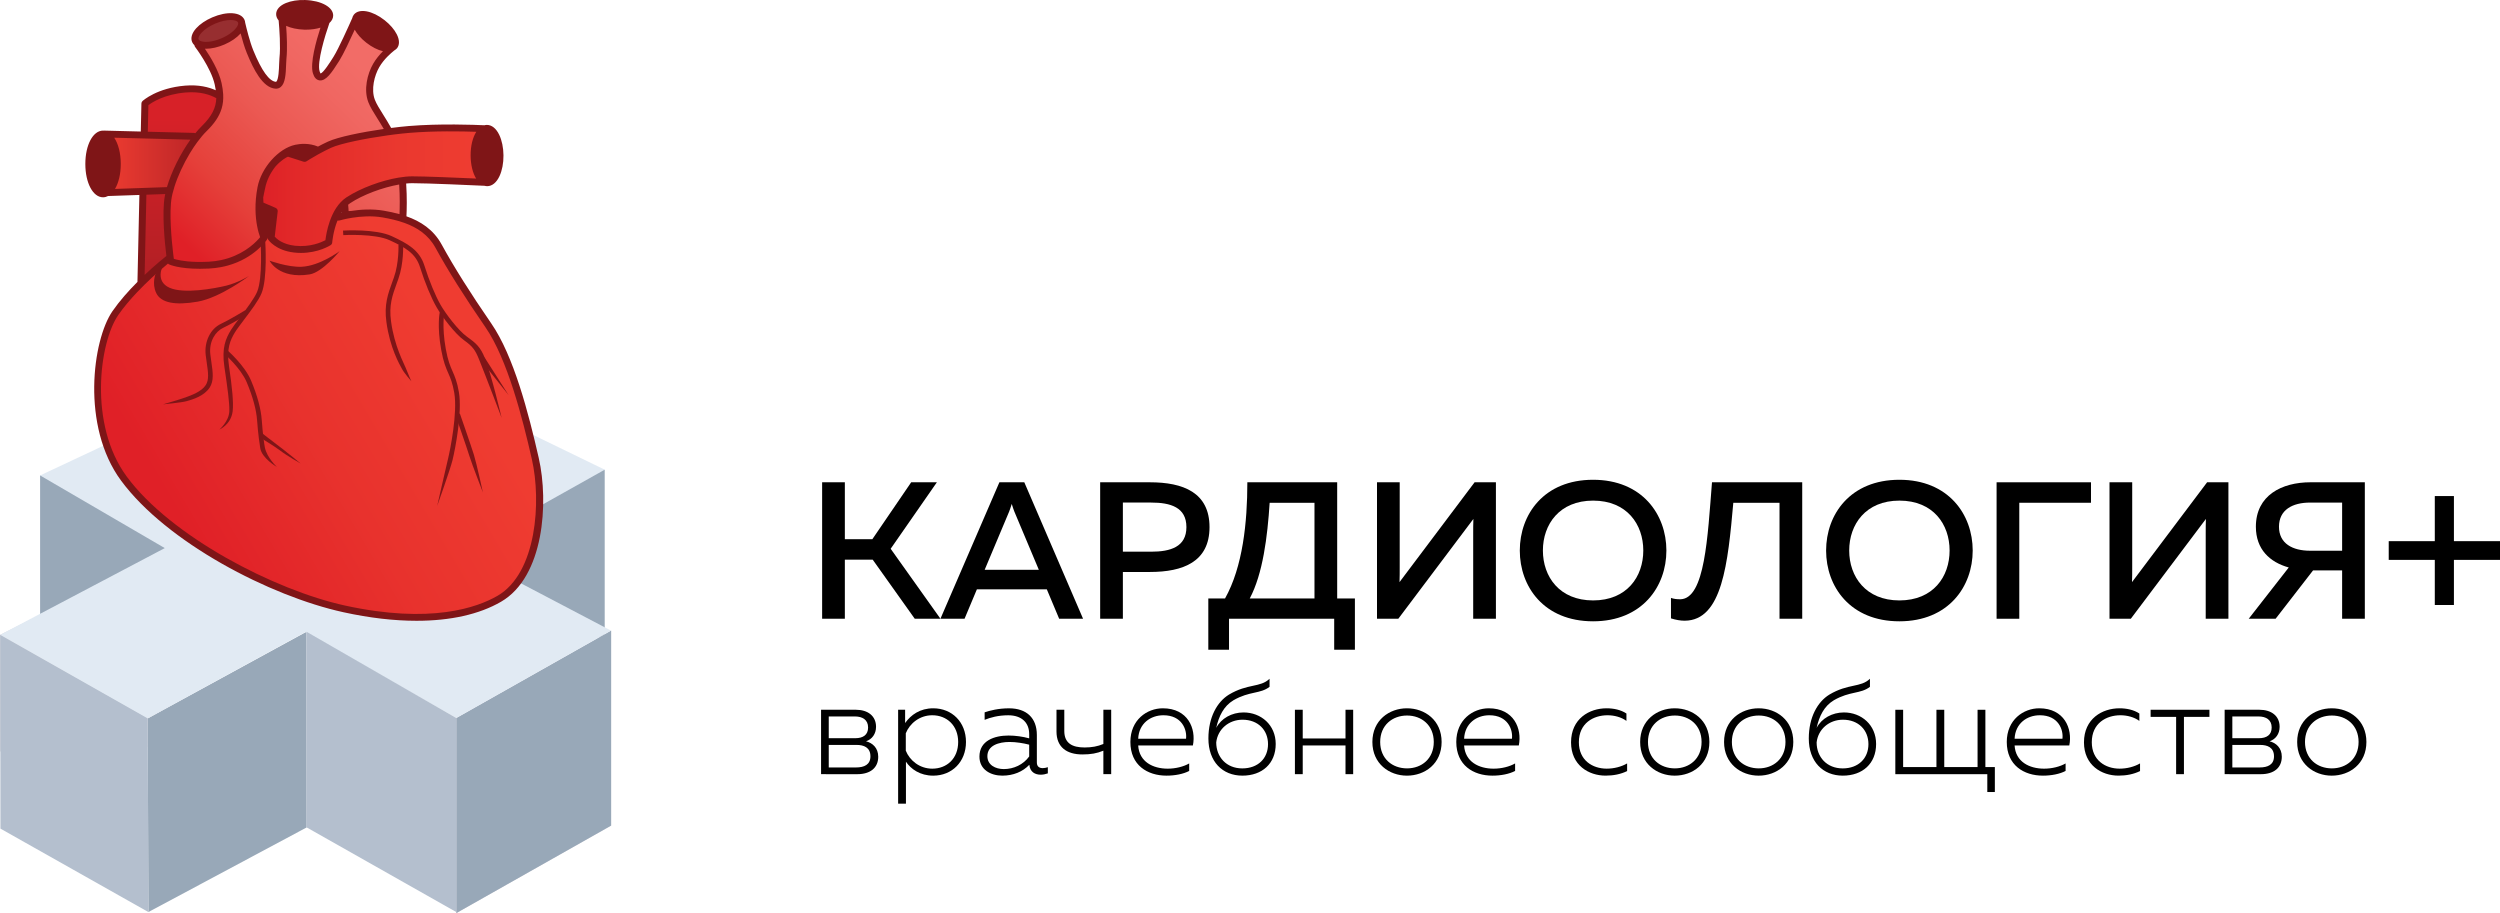 <svg width="260" height="95" viewBox="0 0 260 95" fill="none" xmlns="http://www.w3.org/2000/svg">
<g clip-path="url(#clip0)">
<path d="M19.888 49.445H4.17V64.715H19.888V49.445Z" fill="#98A8B8"/>
<path d="M62.889 48.86H45.734V66.273H62.889V48.86Z" fill="#98A8B8"/>
<path d="M85.391 80.513V73.815H89.012C90.253 73.815 91.108 74.457 91.108 75.588C91.108 76.327 90.694 76.885 90.067 77.095C90.737 77.262 91.336 77.779 91.336 78.7C91.336 79.845 90.523 80.515 89.154 80.515L85.391 80.513ZM86.19 76.774H88.942C89.769 76.774 90.282 76.423 90.282 75.657C90.282 74.847 89.683 74.511 88.913 74.511H86.19V76.774ZM86.19 79.815H89.027C89.883 79.815 90.525 79.523 90.525 78.658C90.525 77.723 89.826 77.472 89.084 77.472H86.19V79.815H86.19Z" fill="black"/>
<path d="M97.055 73.663C99.009 73.663 100.462 75.099 100.462 77.165C100.462 79.23 99.008 80.668 97.055 80.668C95.686 80.668 94.731 79.984 94.218 79.216V83.584H93.405V73.815H94.132V75.197C94.731 74.346 95.686 73.663 97.055 73.663ZM96.955 74.387C95.629 74.387 94.603 75.253 94.203 76.258V78.072C94.602 79.076 95.629 79.941 96.955 79.941C98.466 79.941 99.65 78.894 99.65 77.165C99.65 75.449 98.466 74.387 96.955 74.387Z" fill="black"/>
<path d="M108.447 79.886C108.633 79.886 108.804 79.844 108.975 79.788V80.43C108.747 80.513 108.49 80.568 108.233 80.568C107.649 80.568 107.121 80.29 107.05 79.537C106.365 80.261 105.381 80.667 104.241 80.667C103.044 80.667 101.861 80.053 101.861 78.686C101.861 77.025 103.429 76.496 104.883 76.496C105.61 76.496 106.38 76.606 107.036 76.788V76.343C107.036 75.169 106.266 74.389 104.855 74.389C103.814 74.389 102.972 74.626 102.402 74.864V74.083C102.93 73.902 103.828 73.665 104.939 73.665C106.75 73.665 107.833 74.657 107.833 76.441V79.303C107.835 79.745 108.119 79.886 108.447 79.886ZM104.398 79.984C105.425 79.984 106.423 79.523 107.036 78.673V77.445C106.437 77.291 105.682 77.165 104.997 77.165C103.871 77.165 102.687 77.528 102.687 78.644C102.688 79.564 103.529 79.984 104.398 79.984Z" fill="black"/>
<path d="M114.75 80.513V78.072C114.08 78.351 113.439 78.462 112.569 78.462C110.958 78.462 109.875 77.722 109.875 76.076V73.815H110.687V76.02C110.687 77.29 111.5 77.737 112.798 77.737C113.553 77.737 114.152 77.625 114.751 77.374V73.815H115.564V80.513H114.75Z" fill="black"/>
<path d="M120.939 73.663C123.533 73.663 124.418 75.769 124.061 77.528H118.372C118.472 79.23 119.912 79.941 121.437 79.941C122.264 79.941 123.091 79.733 123.676 79.398V80.178C123.063 80.5 122.193 80.667 121.323 80.667C119.327 80.667 117.56 79.579 117.56 77.164C117.56 74.862 119.285 73.663 120.939 73.663ZM120.996 74.387C119.656 74.387 118.444 75.239 118.372 76.828H123.348C123.463 75.882 122.921 74.387 120.996 74.387Z" fill="black"/>
<path d="M129.209 80.667C127.128 80.667 125.674 79.201 125.674 76.801C125.674 74.596 126.586 72.991 127.813 72.238C129.781 71.065 131.063 71.526 132.033 70.592V71.43C131.063 72.182 129.952 71.862 128.283 72.825C127.257 73.439 126.758 74.485 126.487 75.699C127 74.708 128.111 74.094 129.323 74.094C131.149 74.094 132.674 75.392 132.674 77.373C132.674 79.411 131.263 80.667 129.209 80.667ZM129.195 79.914C130.85 79.914 131.875 78.853 131.875 77.389C131.875 75.924 130.834 74.85 129.224 74.85C127.783 74.85 126.643 75.84 126.487 77.208C126.487 78.741 127.556 79.914 129.195 79.914Z" fill="black"/>
<path d="M134.671 80.513V73.815H135.483V76.801H139.933V73.815H140.73V80.513H139.933V77.527H135.483V80.513H134.671Z" fill="black"/>
<path d="M146.321 73.663C148.188 73.663 149.928 74.903 149.928 77.165C149.928 79.426 148.19 80.668 146.321 80.668C144.482 80.668 142.728 79.427 142.728 77.165C142.728 74.905 144.482 73.663 146.321 73.663ZM146.334 74.415C144.809 74.415 143.539 75.419 143.539 77.164C143.539 78.909 144.808 79.912 146.334 79.912C147.846 79.912 149.113 78.909 149.113 77.164C149.114 75.422 147.846 74.415 146.334 74.415Z" fill="black"/>
<path d="M154.834 73.663C157.428 73.663 158.312 75.769 157.956 77.528H152.267C152.367 79.23 153.808 79.941 155.333 79.941C156.16 79.941 156.986 79.733 157.571 79.398V80.178C156.958 80.5 156.088 80.667 155.217 80.667C153.222 80.667 151.453 79.579 151.453 77.164C151.455 74.862 153.179 73.663 154.834 73.663ZM154.891 74.387C153.551 74.387 152.339 75.239 152.267 76.828H157.243C157.357 75.882 156.815 74.387 154.891 74.387Z" fill="black"/>
<path d="M167.082 73.663C167.81 73.663 168.565 73.815 169.149 74.206V74.974C168.622 74.583 167.881 74.387 167.183 74.387C165.714 74.387 164.202 75.21 164.202 77.191C164.202 79.075 165.627 79.94 167.096 79.94C167.852 79.94 168.622 79.744 169.22 79.396V80.192C168.565 80.513 167.808 80.666 166.983 80.666C165.214 80.666 163.389 79.578 163.389 77.206C163.389 74.736 165.3 73.663 167.082 73.663Z" fill="black"/>
<path d="M174.17 73.663C176.036 73.663 177.776 74.903 177.776 77.165C177.776 79.426 176.038 80.668 174.17 80.668C172.33 80.668 170.576 79.427 170.576 77.165C170.576 74.905 172.33 73.663 174.17 73.663ZM174.184 74.415C172.66 74.415 171.389 75.419 171.389 77.164C171.389 78.909 172.657 79.912 174.184 79.912C175.695 79.912 176.964 78.909 176.964 77.164C176.964 75.422 175.695 74.415 174.184 74.415Z" fill="black"/>
<path d="M182.896 73.663C184.763 73.663 186.503 74.903 186.503 77.165C186.503 79.426 184.764 80.668 182.896 80.668C181.057 80.668 179.303 79.427 179.303 77.165C179.303 74.905 181.057 73.663 182.896 73.663ZM182.911 74.415C181.385 74.415 180.116 75.419 180.116 77.164C180.116 78.909 181.385 79.912 182.911 79.912C184.423 79.912 185.69 78.909 185.69 77.164C185.69 75.422 184.42 74.415 182.911 74.415Z" fill="black"/>
<path d="M191.651 80.667C189.569 80.667 188.114 79.201 188.114 76.801C188.114 74.596 189.028 72.991 190.254 72.238C192.222 71.065 193.504 71.526 194.474 70.592V71.43C193.504 72.182 192.394 71.862 190.724 72.825C189.698 73.439 189.199 74.485 188.928 75.699C189.441 74.708 190.553 74.094 191.764 74.094C193.59 74.094 195.115 75.392 195.115 77.373C195.115 79.411 193.705 80.667 191.651 80.667ZM191.637 79.914C193.291 79.914 194.317 78.853 194.317 77.389C194.317 75.924 193.276 74.85 191.666 74.85C190.225 74.85 189.085 75.84 188.929 77.208C188.928 78.741 189.997 79.914 191.637 79.914Z" fill="black"/>
<path d="M206.68 82.37V80.515H197.114V73.817H197.926V79.775H201.39V73.817H202.203V79.775H205.667V73.817H206.48V79.775H207.464V82.37H206.68Z" fill="black"/>
<path d="M212.085 73.663C214.679 73.663 215.564 75.769 215.207 77.528H209.518C209.618 79.23 211.058 79.941 212.584 79.941C213.411 79.941 214.237 79.733 214.822 79.398V80.178C214.208 80.5 213.338 80.667 212.469 80.667C210.473 80.667 208.704 79.579 208.704 77.164C208.705 74.862 210.43 73.663 212.085 73.663ZM212.142 74.387C210.801 74.387 209.589 75.239 209.518 76.828H214.494C214.608 75.882 214.065 74.387 212.142 74.387Z" fill="black"/>
<path d="M220.426 73.663C221.153 73.663 221.909 73.815 222.493 74.206V74.974C221.966 74.583 221.225 74.387 220.526 74.387C219.057 74.387 217.546 75.21 217.546 77.191C217.546 79.075 218.971 79.94 220.44 79.94C221.195 79.94 221.965 79.744 222.564 79.396V80.192C221.908 80.513 221.152 80.666 220.326 80.666C218.558 80.666 216.733 79.578 216.733 77.206C216.733 74.736 218.644 73.663 220.426 73.663Z" fill="black"/>
<path d="M226.317 80.513V74.556H223.664V73.815H229.781V74.556H227.129V80.513H226.317Z" fill="black"/>
<path d="M231.363 80.513V73.815H234.984C236.224 73.815 237.081 74.457 237.081 75.588C237.081 76.327 236.666 76.885 236.039 77.095C236.71 77.262 237.307 77.779 237.307 78.7C237.307 79.845 236.494 80.515 235.126 80.515L231.363 80.513ZM232.163 76.774H234.914C235.742 76.774 236.254 76.423 236.254 75.657C236.254 74.847 235.655 74.511 234.885 74.511H232.163V76.774ZM232.163 79.815H234.999C235.855 79.815 236.496 79.523 236.496 78.658C236.496 77.723 235.797 77.472 235.056 77.472H232.163V79.815Z" fill="black"/>
<path d="M242.499 73.663C244.366 73.663 246.106 74.903 246.106 77.165C246.106 79.426 244.368 80.668 242.499 80.668C240.66 80.668 238.906 79.427 238.906 77.165C238.906 74.905 240.66 73.663 242.499 73.663ZM242.513 74.415C240.988 74.415 239.719 75.419 239.719 77.164C239.719 78.909 240.988 79.912 242.513 79.912C244.026 79.912 245.293 78.909 245.293 77.164C245.293 75.422 244.024 74.415 242.513 74.415Z" fill="black"/>
<path d="M85.502 64.35V50.158H87.864V56.079H90.723L94.763 50.158H97.435L92.629 57.072L97.808 64.35H95.135L90.764 58.208H87.864V64.35H85.502Z" fill="black"/>
<path d="M97.805 64.35L103.937 50.158H106.527L112.639 64.35H110.153L108.868 61.289H101.597L100.313 64.35H97.805ZM102.404 59.262H108.04L105.491 53.2C105.408 52.977 105.325 52.755 105.222 52.41C105.118 52.755 105.035 52.977 104.953 53.2L102.404 59.262Z" fill="black"/>
<path d="M119.596 50.158C123.035 50.158 125.79 51.213 125.79 54.822C125.79 58.43 123.035 59.485 119.596 59.485H116.779V64.351H114.417V50.158H119.596ZM119.72 52.267H116.779V57.376H119.72C121.709 57.376 123.387 56.889 123.387 54.821C123.387 52.752 121.73 52.267 119.72 52.267Z" fill="black"/>
<path d="M125.664 67.574V62.242H127.403C129.248 58.956 129.724 54.334 129.724 50.158H139.067V62.242H140.91V67.574H138.756V64.35H127.818V67.574H125.664ZM129.973 62.242H136.706V52.288H132.044C131.818 55.815 131.34 59.666 129.973 62.242Z" fill="black"/>
<path d="M153.212 64.35V55.511C153.212 55.005 153.212 54.456 153.232 53.97L145.424 64.35H143.208V50.158H145.569V58.978C145.569 59.506 145.569 60.053 145.55 60.539L153.358 50.158H155.575V64.35H153.212Z" fill="black"/>
<path d="M165.682 49.896C170.779 49.896 173.305 53.504 173.305 57.256C173.305 61.008 170.779 64.616 165.682 64.616C160.565 64.616 158.059 61.008 158.059 57.256C158.059 53.504 160.565 49.896 165.682 49.896ZM165.682 52.064C162.18 52.064 160.461 54.537 160.461 57.254C160.461 59.971 162.18 62.444 165.682 62.444C169.203 62.444 170.902 59.971 170.902 57.254C170.902 54.537 169.203 52.064 165.682 52.064Z" fill="black"/>
<path d="M187.431 50.158V64.35H185.07V52.288H180.264C179.704 58.574 179.123 64.533 175.209 64.554C174.774 64.554 174.298 64.473 173.781 64.311V62.183C174.071 62.284 174.339 62.324 174.774 62.324C177.322 62.243 177.592 55.835 178.047 50.159H187.431V50.158Z" fill="black"/>
<path d="M197.538 49.896C202.634 49.896 205.161 53.504 205.161 57.256C205.161 61.008 202.634 64.616 197.538 64.616C192.422 64.616 189.915 61.008 189.915 57.256C189.915 53.504 192.422 49.896 197.538 49.896ZM197.538 52.064C194.037 52.064 192.317 54.537 192.317 57.254C192.317 59.971 194.037 62.444 197.538 62.444C201.059 62.444 202.758 59.971 202.758 57.254C202.758 54.537 201.059 52.064 197.538 52.064Z" fill="black"/>
<path d="M207.645 64.35V50.158H217.463V52.287H210.006V64.35H207.645Z" fill="black"/>
<path d="M229.394 64.35V55.511C229.394 55.005 229.394 54.456 229.414 53.97L221.604 64.35H219.389V50.158H221.75V58.978C221.75 59.506 221.75 60.053 221.729 60.539L229.539 50.158H231.755V64.35H229.394Z" fill="black"/>
<path d="M233.866 64.35L238.03 59.018C236.062 58.47 234.611 57.132 234.611 54.78C234.611 51.516 237.305 50.157 240.287 50.157H245.942V64.35H243.581V59.322H240.558L236.663 64.35H233.866ZM240.247 57.276H243.581V52.268H240.247C238.422 52.268 237.014 53.018 237.014 54.782C237.015 56.524 238.423 57.276 240.247 57.276Z" fill="black"/>
<path d="M260 56.281V58.228H255.207V62.919H253.219V58.228H248.427V56.281H253.219V51.59H255.207V56.281H260Z" fill="black"/>
<path d="M31.877 65.701L15.362 74.712L15.433 94.854L31.888 86.056L31.877 65.701Z" fill="#98A8B8"/>
<path d="M0.024 66.021V78.136L7.218 82.244L15.362 77.643V74.712L31.45 65.621L17.016 57.577L0.024 66.021Z" fill="url(#paint0_linear)"/>
<path d="M15.433 94.854L0.046 86.176L0.024 66.022L15.362 74.671L15.433 94.854Z" fill="#B4BFCE"/>
<path d="M63.545 65.583L47.456 74.674V94.962L63.558 85.864V65.59L63.545 65.583Z" fill="url(#paint1_linear)"/>
<path d="M63.545 65.583L47.456 74.674V94.962L63.558 85.864V65.59L63.545 65.583Z" fill="#98A8B8"/>
<path d="M62.893 48.847L47.701 41.471L32.203 49.063L19.383 42.306L4.17 49.445L17.137 57.002L0.024 66.021L15.362 74.712L31.762 65.735L47.456 74.674L63.545 65.583L47.787 57.315L62.893 48.847Z" fill="#E1EAF3"/>
<path d="M14.588 32.579L15.074 10.7C15.074 10.7 16.451 9.431 19.286 9.193C22.12 8.955 23.416 10.382 23.416 10.382L23.335 30.042L14.588 32.579Z" fill="url(#paint2_linear)"/>
<path d="M35.242 22.512C35.242 22.512 37.591 21.798 39.859 22.195C42.127 22.591 44.395 23.305 45.61 25.524C46.825 27.744 48.445 30.36 50.794 33.768C53.143 37.177 54.706 43.36 55.678 47.641C56.65 51.922 56.302 59.667 51.928 62.203C48.758 64.043 43.423 64.922 35.809 63.259C28.195 61.594 17.503 55.965 12.886 49.703C8.829 44.2 9.971 35.434 11.995 32.501C14.02 29.568 17.584 26.793 17.584 26.793C17.584 26.793 22.525 24.97 26.575 23.86C30.626 22.75 35.242 22.512 35.242 22.512Z" fill="url(#paint3_linear)"/>
<path d="M21.554 14.108L10.862 13.871V19.975L20.014 19.658L21.554 14.108Z" fill="url(#paint4_linear)"/>
<path d="M10.72 20.094C11.537 20.094 12.199 18.701 12.199 16.983C12.199 15.264 11.537 13.871 10.72 13.871C9.904 13.871 9.242 15.264 9.242 16.983C9.242 18.701 9.904 20.094 10.72 20.094Z" fill="#7F1517"/>
<path d="M20.582 4.596C20.582 4.596 22.282 6.816 22.688 8.639C23.093 10.462 22.85 11.73 21.23 13.316C19.61 14.902 17.909 18.151 17.504 20.371C17.099 22.591 17.747 27.109 17.747 27.109C17.747 27.109 18.884 27.646 21.716 27.505C25.686 27.306 27.467 24.651 27.467 24.651C27.467 24.651 26.536 22.63 27.143 19.459C27.521 17.484 29.29 15.653 30.788 15.337C31.907 15.099 33.947 15.138 34.999 17.913C36.016 20.592 35.891 22.273 35.891 22.273C35.891 22.273 37.267 22.115 38.807 22.273C40.345 22.431 41.884 22.828 41.884 22.828C41.884 22.828 42.209 18.547 41.318 15.614C40.595 13.235 39.119 11.666 38.645 10.422C38.184 9.213 38.587 7.674 39.13 6.736C39.818 5.546 40.997 4.736 40.997 4.736L37.098 1.665C37.098 1.665 35.647 4.991 34.999 6.022C34.351 7.052 33.297 8.796 32.893 7.448C32.481 6.08 34.027 1.899 34.027 1.899L29.293 1.502C29.293 1.502 29.612 4.356 29.426 6.021C29.347 6.735 29.493 8.849 28.681 8.795C27.466 8.716 26.494 6.496 26.008 5.307C25.521 4.118 25.089 2.123 25.089 2.123L20.582 4.596Z" fill="url(#paint5_linear)"/>
<path d="M28.195 24.652C28.195 24.652 28.853 25.641 30.626 25.841C32.731 26.079 34.19 25.127 34.19 25.127C34.19 25.127 34.433 21.956 36.215 20.767C37.996 19.578 40.994 18.627 42.856 18.627C44.719 18.627 50.664 18.908 50.664 18.908L50.62 13.327C50.62 13.327 46.339 13.077 42.532 13.395C39.868 13.616 35.648 14.346 34.271 14.98C32.894 15.614 31.678 16.407 31.678 16.407L30.018 15.852C30.018 15.852 28.581 16.15 27.649 18.052C26.929 19.524 27.011 21.322 27.011 21.322L28.52 21.877L28.195 24.652Z" fill="url(#paint6_linear)"/>
<path d="M23.194 4.234C24.51 3.668 25.358 2.723 25.089 2.125C24.82 1.526 23.535 1.5 22.219 2.067C20.904 2.634 20.056 3.579 20.325 4.177C20.594 4.776 21.879 4.801 23.194 4.234Z" fill="#972E30"/>
<path d="M38.317 4.088C39.394 4.936 40.593 5.226 40.996 4.736C41.398 4.247 40.852 3.162 39.776 2.314C38.699 1.466 37.5 1.176 37.097 1.666C36.694 2.156 37.24 3.24 38.317 4.088Z" fill="#7F1517"/>
<path d="M49.31 16.119C49.321 17.681 49.932 18.944 50.675 18.939C51.417 18.933 52.009 17.662 51.998 16.1C51.987 14.537 51.376 13.275 50.633 13.28C49.891 13.285 49.298 14.556 49.31 16.119Z" fill="#7F1517"/>
<path d="M31.646 2.662C33.083 2.709 34.266 2.216 34.288 1.562C34.31 0.908 33.164 0.34 31.727 0.294C30.29 0.247 29.108 0.739 29.085 1.393C29.063 2.047 30.21 2.615 31.646 2.662Z" fill="#7F1517"/>
<path d="M16.917 27.684C16.917 27.684 16.11 29.242 17.626 29.924C19.124 30.597 22.324 30.003 23.538 29.706C24.753 29.408 25.907 28.695 25.907 28.695C25.907 28.695 22.931 30.954 20.561 31.371C18.192 31.787 16.734 31.49 16.248 30.479C15.763 29.468 16.188 28.458 16.188 28.458L16.917 27.684Z" fill="#7F1517"/>
<path d="M28.033 27.109C28.033 27.109 29.933 27.803 31.354 27.744C33.257 27.665 35.323 26.119 35.323 26.119C35.323 26.119 33.523 28.327 32.205 28.537C28.965 29.052 28.033 27.109 28.033 27.109Z" fill="#7F1517"/>
<path d="M22.813 44.674C22.813 44.674 23.814 43.836 23.85 42.759C23.878 41.902 23.652 40.27 23.338 38.163C23.038 36.151 23.488 35.198 24.017 34.321C24.216 33.993 24.569 33.526 24.979 32.984C25.645 32.105 26.473 31.01 26.755 30.312C27.335 28.872 27.105 25.196 27.102 25.158L27.587 25.128C27.597 25.283 27.826 28.949 27.206 30.486C26.901 31.241 26.087 32.318 25.368 33.267C24.984 33.776 24.62 34.256 24.435 34.563C23.951 35.363 23.541 36.235 23.818 38.094C24.136 40.228 24.306 41.896 24.197 42.773C24.024 44.173 22.813 44.674 22.813 44.674Z" fill="#7F1517"/>
<path d="M16.957 42.052C16.957 42.052 18.721 41.539 19.266 41.339C19.913 41.101 20.936 40.742 21.39 40.06C21.761 39.502 21.648 38.723 21.503 37.737C21.465 37.478 21.426 37.208 21.393 36.927C21.23 35.527 21.886 34.188 22.988 33.673C23.896 33.247 25.5 32.269 25.516 32.259L25.773 32.662C25.706 32.702 24.131 33.665 23.197 34.102C22.446 34.453 21.712 35.47 21.876 36.872C21.908 37.149 21.947 37.416 21.985 37.67C22.137 38.712 22.267 39.611 21.798 40.319C21.225 41.18 20.095 41.536 19.36 41.733C18.829 41.874 16.957 42.052 16.957 42.052Z" fill="#7F1517"/>
<path d="M27.065 46.608C27.014 46.296 26.84 45.167 26.738 43.733C26.659 42.615 26.298 41.279 25.663 39.765C25.043 38.287 23.354 36.815 23.337 36.8L23.659 36.444C23.732 36.507 25.45 38.005 26.112 39.583C26.767 41.146 27.141 42.531 27.224 43.7C27.323 45.114 27.483 46.227 27.545 46.532C27.76 47.601 28.791 48.557 28.791 48.557C28.791 48.557 27.239 47.677 27.065 46.608Z" fill="#7F1517"/>
<path d="M29.097 46.829C28.609 46.452 27.055 45.506 27.039 45.495L27.327 45.112C27.393 45.159 28.945 46.349 29.439 46.729C30.19 47.31 31.267 48.206 31.267 48.206C31.267 48.206 29.867 47.424 29.097 46.829Z" fill="#7F1517"/>
<path d="M49.823 37.383C49.417 36.38 49.151 36.022 48.261 35.388C47.328 34.724 45.965 32.934 45.398 31.943C44.835 30.96 44.176 29.363 43.677 27.775C43.224 26.334 42.134 25.735 40.525 24.986C38.979 24.268 35.736 24.452 35.703 24.454L35.673 23.98C35.811 23.971 39.076 23.786 40.733 24.557C42.407 25.335 43.631 26.011 44.142 27.634C44.631 29.193 45.276 30.755 45.822 31.71C46.355 32.641 47.682 34.387 48.548 35.003C49.499 35.679 49.962 36.092 50.413 37.208C51.099 38.905 52.172 43.459 52.172 43.459C52.172 43.459 50.499 39.057 49.823 37.383Z" fill="#7F1517"/>
<path d="M49.987 37.432L50.386 37.16L52.9 41.101L49.987 37.432Z" fill="#7F1517"/>
<path d="M45.468 52.616C45.468 52.616 46.35 48.717 46.589 47.745C46.818 46.811 47.6 42.91 47.245 40.864C47.066 39.826 46.851 39.336 46.623 38.818C46.375 38.253 46.118 37.669 45.886 36.386C45.437 33.912 45.725 32.51 45.737 32.451L46.213 32.548C46.211 32.562 45.934 33.929 46.364 36.303C46.587 37.531 46.833 38.09 47.07 38.629C47.309 39.174 47.536 39.689 47.725 40.784C48.086 42.873 47.348 46.685 47.062 47.854C46.819 48.842 45.468 52.616 45.468 52.616Z" fill="#7F1517"/>
<path d="M48.82 47.433C48.541 46.535 47.376 43.193 47.365 43.16L47.825 43.006C47.837 43.04 49.004 46.389 49.285 47.295C49.569 48.206 50.222 51.21 50.222 51.21C50.222 51.21 49.104 48.343 48.82 47.433Z" fill="#7F1517"/>
<path d="M41.809 38.371C41.551 37.896 40.552 36.191 40.185 33.483C39.942 31.681 40.332 30.605 40.826 29.244L40.968 28.854C41.512 27.332 41.44 25.474 41.44 25.455L41.925 25.435C41.928 25.515 42.002 27.402 41.426 29.012L41.285 29.403C40.794 30.755 40.44 31.732 40.668 33.421C41.022 36.039 42.022 37.793 42.204 38.283C42.386 38.773 42.781 39.65 42.781 39.65C42.781 39.65 42.066 38.847 41.809 38.371Z" fill="#7F1517"/>
<path d="M56.031 47.633C54.954 42.891 53.42 37.014 51.093 33.638C48.905 30.462 47.215 27.776 45.929 25.424C45.071 23.858 43.724 23.008 42.27 22.497C42.302 21.848 42.341 20.541 42.241 19.086C42.455 19.066 42.662 19.052 42.853 19.052C44.474 19.052 49.271 19.27 50.4 19.322C50.487 19.346 50.576 19.362 50.668 19.362C50.671 19.362 50.673 19.362 50.675 19.362C51.184 19.358 51.636 18.988 51.949 18.318C52.22 17.735 52.367 16.971 52.361 16.164C52.355 15.356 52.197 14.594 51.917 14.016C51.597 13.354 51.142 12.99 50.636 12.99C50.634 12.99 50.632 12.99 50.629 12.99C50.542 12.991 50.459 13.005 50.378 13.027C49.392 12.979 45.756 12.837 42.498 13.108C41.964 13.153 41.341 13.22 40.679 13.307C40.398 12.8 40.111 12.338 39.851 11.924C39.477 11.329 39.154 10.816 38.982 10.367C38.574 9.294 38.936 7.859 39.444 6.982C39.922 6.156 40.666 5.514 41.013 5.241C41.092 5.196 41.163 5.143 41.226 5.078C41.241 5.063 41.259 5.051 41.272 5.035C41.275 5.033 41.277 5.031 41.28 5.029C41.569 4.678 41.564 4.16 41.267 3.571C41.014 3.067 40.564 2.547 40.004 2.105C38.73 1.102 37.358 0.846 36.812 1.511C36.81 1.513 36.809 1.516 36.807 1.518C36.803 1.523 36.8 1.529 36.795 1.534C36.715 1.639 36.661 1.758 36.631 1.887C36.264 2.717 35.202 5.084 34.687 5.904L34.623 6.005C34.355 6.431 33.658 7.542 33.342 7.646C33.321 7.618 33.282 7.554 33.24 7.416C32.955 6.466 33.799 3.702 34.26 2.39C34.504 2.173 34.64 1.917 34.65 1.639C34.68 0.761 33.427 0.057 31.736 0.002C30.988 -0.023 30.277 0.09 29.73 0.317C29.093 0.582 28.734 0.984 28.719 1.446C28.71 1.692 28.806 1.923 28.98 2.132C29.06 3.024 29.195 4.864 29.062 6.052C29.044 6.215 29.037 6.431 29.029 6.679C29.013 7.199 28.977 8.281 28.73 8.5C28.718 8.511 28.717 8.511 28.704 8.51C28.006 8.464 27.212 7.366 26.345 5.245C25.973 4.334 25.627 2.912 25.498 2.356C25.491 2.251 25.466 2.148 25.422 2.05C25.421 2.048 25.419 2.046 25.419 2.044C25.416 2.039 25.413 2.034 25.41 2.029C25.032 1.245 23.605 1.148 22.071 1.809C21.388 2.104 20.795 2.506 20.402 2.943C19.946 3.452 19.799 3.966 19.99 4.389C20.043 4.508 20.122 4.611 20.219 4.699C20.226 4.763 20.248 4.826 20.288 4.878C20.305 4.9 21.946 7.055 22.33 8.783C22.376 8.991 22.414 9.192 22.442 9.388C21.716 9.062 20.664 8.788 19.253 8.906C16.325 9.151 14.882 10.453 14.822 10.508C14.75 10.573 14.709 10.664 14.707 10.76L14.642 13.679L10.87 13.583C10.841 13.581 10.814 13.583 10.788 13.588C10.764 13.587 10.741 13.583 10.718 13.583C9.667 13.583 8.875 15.074 8.875 17.051C8.875 19.028 9.667 20.519 10.718 20.519C10.9 20.519 11.074 20.471 11.237 20.387L14.496 20.275L14.295 29.318C13.39 30.225 12.442 31.282 11.691 32.369C9.63 35.353 8.407 44.306 12.589 49.98C17.34 56.423 28.084 62.004 35.727 63.675C38.438 64.269 40.993 64.562 43.325 64.562C46.836 64.562 49.842 63.897 52.111 62.58C56.569 59.994 57.087 52.283 56.031 47.633ZM41.549 22.27C41.006 22.12 40.457 22.006 39.92 21.913C38.686 21.697 37.442 21.794 36.531 21.937C36.43 21.942 36.335 21.948 36.254 21.953C36.249 21.782 36.236 21.559 36.206 21.291C36.274 21.235 36.344 21.181 36.416 21.132C37.731 20.255 39.808 19.486 41.514 19.188C41.597 20.451 41.575 21.603 41.549 22.27ZM35.527 22.084C35.527 22.101 35.528 22.12 35.528 22.134C35.514 22.137 35.504 22.14 35.491 22.144C35.503 22.124 35.514 22.104 35.527 22.084ZM50.635 13.704C50.636 13.704 50.637 13.704 50.637 13.704C50.746 13.704 50.868 13.777 50.986 13.905C51.082 14.01 51.176 14.15 51.259 14.322C51.495 14.808 51.627 15.464 51.633 16.169C51.638 16.874 51.515 17.531 51.287 18.021C51.207 18.192 51.116 18.332 51.022 18.438C50.905 18.57 50.782 18.647 50.671 18.648C50.671 18.648 50.671 18.648 50.67 18.648C50.553 18.648 50.422 18.565 50.293 18.413C49.979 18.043 49.682 17.251 49.674 16.182C49.666 15.117 49.95 14.324 50.258 13.947C50.385 13.79 50.517 13.704 50.635 13.704ZM41.031 13.981C41.57 13.915 42.088 13.859 42.561 13.82C45.17 13.602 48.032 13.655 49.536 13.707C49.164 14.285 48.938 15.167 48.944 16.188C48.952 17.157 49.168 17.995 49.516 18.568C47.687 18.486 44.217 18.339 42.854 18.339C42.643 18.339 42.417 18.353 42.182 18.375C41.949 18.396 41.707 18.43 41.456 18.471C39.664 18.773 37.516 19.56 36.088 20.491C36.061 20.508 36.033 20.524 36.007 20.541C35.797 20.682 35.607 20.845 35.435 21.027C35.09 21.39 34.818 21.822 34.603 22.266C34.485 22.512 34.384 22.761 34.298 23.006C34.004 23.847 33.885 24.63 33.844 24.981C33.444 25.192 32.242 25.734 30.666 25.556C29.398 25.413 28.775 24.844 28.573 24.617L28.668 23.799L28.755 23.053L28.88 21.987C28.899 21.824 28.802 21.668 28.644 21.611L27.398 21.074C27.385 20.933 27.374 20.751 27.374 20.543C27.425 20.24 27.505 19.925 27.569 19.595C27.73 18.751 28.135 17.962 28.646 17.318C29.218 16.674 29.78 16.355 29.951 16.298L31.597 16.825C31.694 16.847 31.796 16.828 31.879 16.774C31.886 16.769 32.381 16.448 33.086 16.056C33.309 15.933 33.553 15.802 33.81 15.671C34.009 15.571 34.214 15.47 34.424 15.373C35.394 14.927 37.929 14.41 40.271 14.083C40.527 14.046 40.781 14.012 41.031 13.981ZM39.547 2.66C40.02 3.034 40.409 3.48 40.613 3.886C40.655 3.969 40.688 4.049 40.713 4.125C40.78 4.33 40.782 4.496 40.712 4.582C40.642 4.666 40.478 4.701 40.253 4.679C39.833 4.637 39.197 4.393 38.545 3.88C37.893 3.366 37.513 2.81 37.382 2.418C37.311 2.208 37.311 2.043 37.381 1.959C37.436 1.891 37.553 1.854 37.714 1.854C37.753 1.854 37.796 1.858 37.839 1.863C38.26 1.903 38.895 2.147 39.547 2.66ZM30.015 0.975C30.42 0.807 30.969 0.714 31.541 0.714C31.598 0.714 31.654 0.715 31.712 0.717C33.06 0.76 33.909 1.266 33.919 1.603C33.919 1.608 33.921 1.612 33.921 1.617C33.916 1.778 33.697 1.968 33.352 2.112C33.235 2.161 33.105 2.204 32.966 2.239C32.579 2.339 32.122 2.386 31.656 2.371C30.917 2.347 30.328 2.184 29.946 1.986C29.621 1.819 29.442 1.626 29.447 1.471C29.449 1.397 29.498 1.318 29.58 1.24C29.679 1.146 29.828 1.054 30.015 0.975ZM20.95 3.415C21.269 3.059 21.785 2.713 22.365 2.463C22.998 2.19 23.566 2.082 23.991 2.082C24.171 2.082 24.323 2.102 24.446 2.137C24.607 2.181 24.715 2.251 24.754 2.337C24.808 2.458 24.748 2.655 24.581 2.88C24.322 3.23 23.806 3.65 23.046 3.977C22.692 4.13 22.327 4.241 21.986 4.303C21.767 4.342 21.56 4.361 21.373 4.356C21.069 4.35 20.832 4.284 20.718 4.18C20.692 4.156 20.67 4.131 20.657 4.103C20.59 3.955 20.702 3.691 20.95 3.415ZM23.042 8.632C22.753 7.331 21.858 5.872 21.31 5.067C21.327 5.067 21.342 5.069 21.358 5.07C21.38 5.07 21.401 5.07 21.422 5.07C22.002 5.07 22.68 4.915 23.34 4.631C24.067 4.317 24.647 3.907 25.024 3.476C25.194 4.125 25.422 4.91 25.668 5.511C26.355 7.194 27.316 9.135 28.655 9.223C28.866 9.237 29.061 9.17 29.218 9.029C29.66 8.638 29.724 7.744 29.757 6.702C29.765 6.468 29.771 6.266 29.787 6.13C29.901 5.109 29.832 3.682 29.757 2.688C30.256 2.915 30.902 3.06 31.632 3.083C31.699 3.086 31.766 3.086 31.832 3.086C32.374 3.086 32.888 3.011 33.329 2.874C32.883 4.246 32.229 6.575 32.542 7.618C32.677 8.068 32.909 8.318 33.231 8.359C33.888 8.445 34.482 7.593 35.245 6.378L35.308 6.277C35.713 5.634 36.406 4.155 36.89 3.087C37.141 3.539 37.548 4.009 38.088 4.434C38.678 4.898 39.289 5.202 39.83 5.328C39.484 5.674 39.107 6.116 38.811 6.627C38.202 7.679 37.809 9.32 38.301 10.614C38.497 11.129 38.837 11.671 39.231 12.296C39.453 12.648 39.685 13.018 39.911 13.412C37.663 13.737 35.175 14.236 34.113 14.725C33.748 14.894 33.394 15.072 33.072 15.245C32.145 14.855 31.228 14.947 30.709 15.057C28.968 15.425 27.17 17.443 26.783 19.462C26.454 21.183 26.561 22.573 26.74 23.514C26.791 23.784 26.849 24.018 26.903 24.21C26.959 24.403 27.01 24.558 27.052 24.668C26.721 25.076 25.634 26.255 23.712 26.86C23.481 26.933 23.238 26.997 22.983 27.05C22.582 27.135 22.156 27.196 21.696 27.219C19.914 27.308 18.828 27.12 18.299 26.982C18.211 26.959 18.137 26.938 18.079 26.92C18.061 26.781 18.035 26.578 18.005 26.328C17.843 24.941 17.572 22.089 17.862 20.503C17.882 20.391 17.908 20.274 17.936 20.156C17.99 19.924 18.058 19.683 18.137 19.435C18.493 18.305 19.082 17.038 19.761 15.915C20.007 15.51 20.263 15.126 20.524 14.772C20.844 14.338 21.169 13.95 21.488 13.638C22.299 12.843 22.805 12.102 23.049 11.292C23.187 10.831 23.239 10.346 23.212 9.817C23.19 9.447 23.136 9.055 23.042 8.632ZM15.433 10.938C15.799 10.657 17.077 9.806 19.314 9.618C20.85 9.49 21.89 9.869 22.494 10.211C22.464 11.176 22.065 12.061 20.97 13.133C20.754 13.345 20.535 13.587 20.319 13.851C20.276 13.833 20.231 13.822 20.184 13.821L15.371 13.699L15.433 10.938ZM9.604 17.051C9.604 15.604 10.07 14.634 10.496 14.371C10.572 14.324 10.647 14.296 10.718 14.296C10.876 14.296 11.056 14.42 11.225 14.648C11.55 15.09 11.832 15.926 11.832 17.051C11.832 18.176 11.55 19.012 11.225 19.453C11.056 19.681 10.877 19.805 10.718 19.805C10.647 19.805 10.572 19.778 10.496 19.73C10.069 19.468 9.604 18.498 9.604 17.051ZM11.961 19.648C12.333 19.022 12.56 18.108 12.56 17.051C12.56 15.918 12.299 14.947 11.88 14.322L14.626 14.392L15.354 14.41L19.799 14.524V14.531C18.766 15.979 17.83 17.855 17.362 19.461L15.24 19.534L14.511 19.56L11.961 19.648ZM17.184 20.181C17.171 20.247 17.154 20.314 17.143 20.378C16.817 22.162 17.142 25.303 17.304 26.622C17.075 26.803 16.15 27.545 15.04 28.593L15.225 20.249L17.184 20.181ZM51.74 61.965C49.645 63.18 44.799 64.927 35.887 62.978C28.538 61.371 17.768 55.785 13.18 49.561C9.182 44.139 10.335 35.606 12.296 32.767C12.865 31.942 13.565 31.125 14.271 30.38C14.521 30.117 14.771 29.863 15.017 29.621C16.041 28.612 16.988 27.808 17.472 27.41C17.503 27.446 17.54 27.477 17.585 27.498C17.629 27.519 18.576 27.954 20.797 27.954C21.086 27.954 21.398 27.947 21.732 27.93C22.174 27.908 22.588 27.855 22.978 27.782C23.232 27.734 23.475 27.677 23.707 27.612C26.439 26.848 27.705 25.01 27.768 24.916C27.808 24.857 27.826 24.789 27.826 24.72H27.833C27.833 24.788 27.849 24.857 27.887 24.915C27.918 24.96 28.66 26.046 30.581 26.263C30.831 26.292 31.072 26.304 31.303 26.304C33.121 26.304 34.332 25.529 34.389 25.493C34.482 25.432 34.542 25.332 34.55 25.222C34.551 25.204 34.645 24.068 35.094 22.946C35.195 22.939 35.253 22.936 35.258 22.936C35.288 22.934 35.318 22.929 35.347 22.92C35.358 22.917 35.871 22.766 36.634 22.645C37.489 22.511 38.656 22.415 39.792 22.613C40.551 22.746 41.337 22.92 42.086 23.191C43.372 23.657 44.549 24.414 45.286 25.761C46.585 28.134 48.287 30.841 50.489 34.036C52.772 37.35 54.339 43.471 55.319 47.786C56.299 52.101 55.839 59.589 51.74 61.965Z" fill="#7F1517"/>
<path d="M47.454 94.854L31.877 86.041V65.701L47.454 74.674V94.854Z" fill="#B4BFCE"/>
</g>
<defs>
<linearGradient id="paint0_linear" x1="-48.434" y1="69.91" x2="31.462" y2="69.91" gradientUnits="userSpaceOnUse">
<stop offset="0.035" stop-color="#9296AB"/>
<stop offset="0.581" stop-color="#CAC9D0"/>
<stop offset="1" stop-color="#E9E4EB"/>
</linearGradient>
<linearGradient id="paint1_linear" x1="-16.34" y1="80.272" x2="63.558" y2="80.272" gradientUnits="userSpaceOnUse">
<stop offset="0.035" stop-color="#9296AB"/>
<stop offset="0.581" stop-color="#CAC9D0"/>
<stop offset="1" stop-color="#E9E4EB"/>
</linearGradient>
<linearGradient id="paint2_linear" x1="19.003" y1="9.166" x2="19.003" y2="32.579" gradientUnits="userSpaceOnUse">
<stop offset="0.135" stop-color="#D72128"/>
<stop offset="0.968" stop-color="#AB1F24"/>
</linearGradient>
<linearGradient id="paint3_linear" x1="15.998" y1="55.096" x2="51.172" y2="34.347" gradientUnits="userSpaceOnUse">
<stop offset="0.07" stop-color="#E02027"/>
<stop offset="0.479" stop-color="#E8322D"/>
<stop offset="0.876" stop-color="#EF3C31"/>
</linearGradient>
<linearGradient id="paint4_linear" x1="10.862" y1="16.923" x2="21.554" y2="16.923" gradientUnits="userSpaceOnUse">
<stop stop-color="#EF3C31"/>
<stop offset="0.481" stop-color="#D3302C"/>
<stop offset="1" stop-color="#B72226"/>
</linearGradient>
<linearGradient id="paint5_linear" x1="17.646" y1="27.01" x2="40.205" y2="3.96" gradientUnits="userSpaceOnUse">
<stop offset="0.07" stop-color="#E02027"/>
<stop offset="0.289" stop-color="#E5403A"/>
<stop offset="0.548" stop-color="#EB5953"/>
<stop offset="0.752" stop-color="#F06762"/>
<stop offset="0.876" stop-color="#F26C67"/>
</linearGradient>
<linearGradient id="paint6_linear" x1="27.008" y1="19.556" x2="50.664" y2="19.556" gradientUnits="userSpaceOnUse">
<stop stop-color="#DD2027"/>
<stop offset="0.162" stop-color="#E22929"/>
<stop offset="0.609" stop-color="#EA382F"/>
<stop offset="1" stop-color="#EF3D31"/>
</linearGradient>
<clipPath id="clip0">
<rect width="260" height="95" fill="white"/>
</clipPath>
</defs>
</svg>
